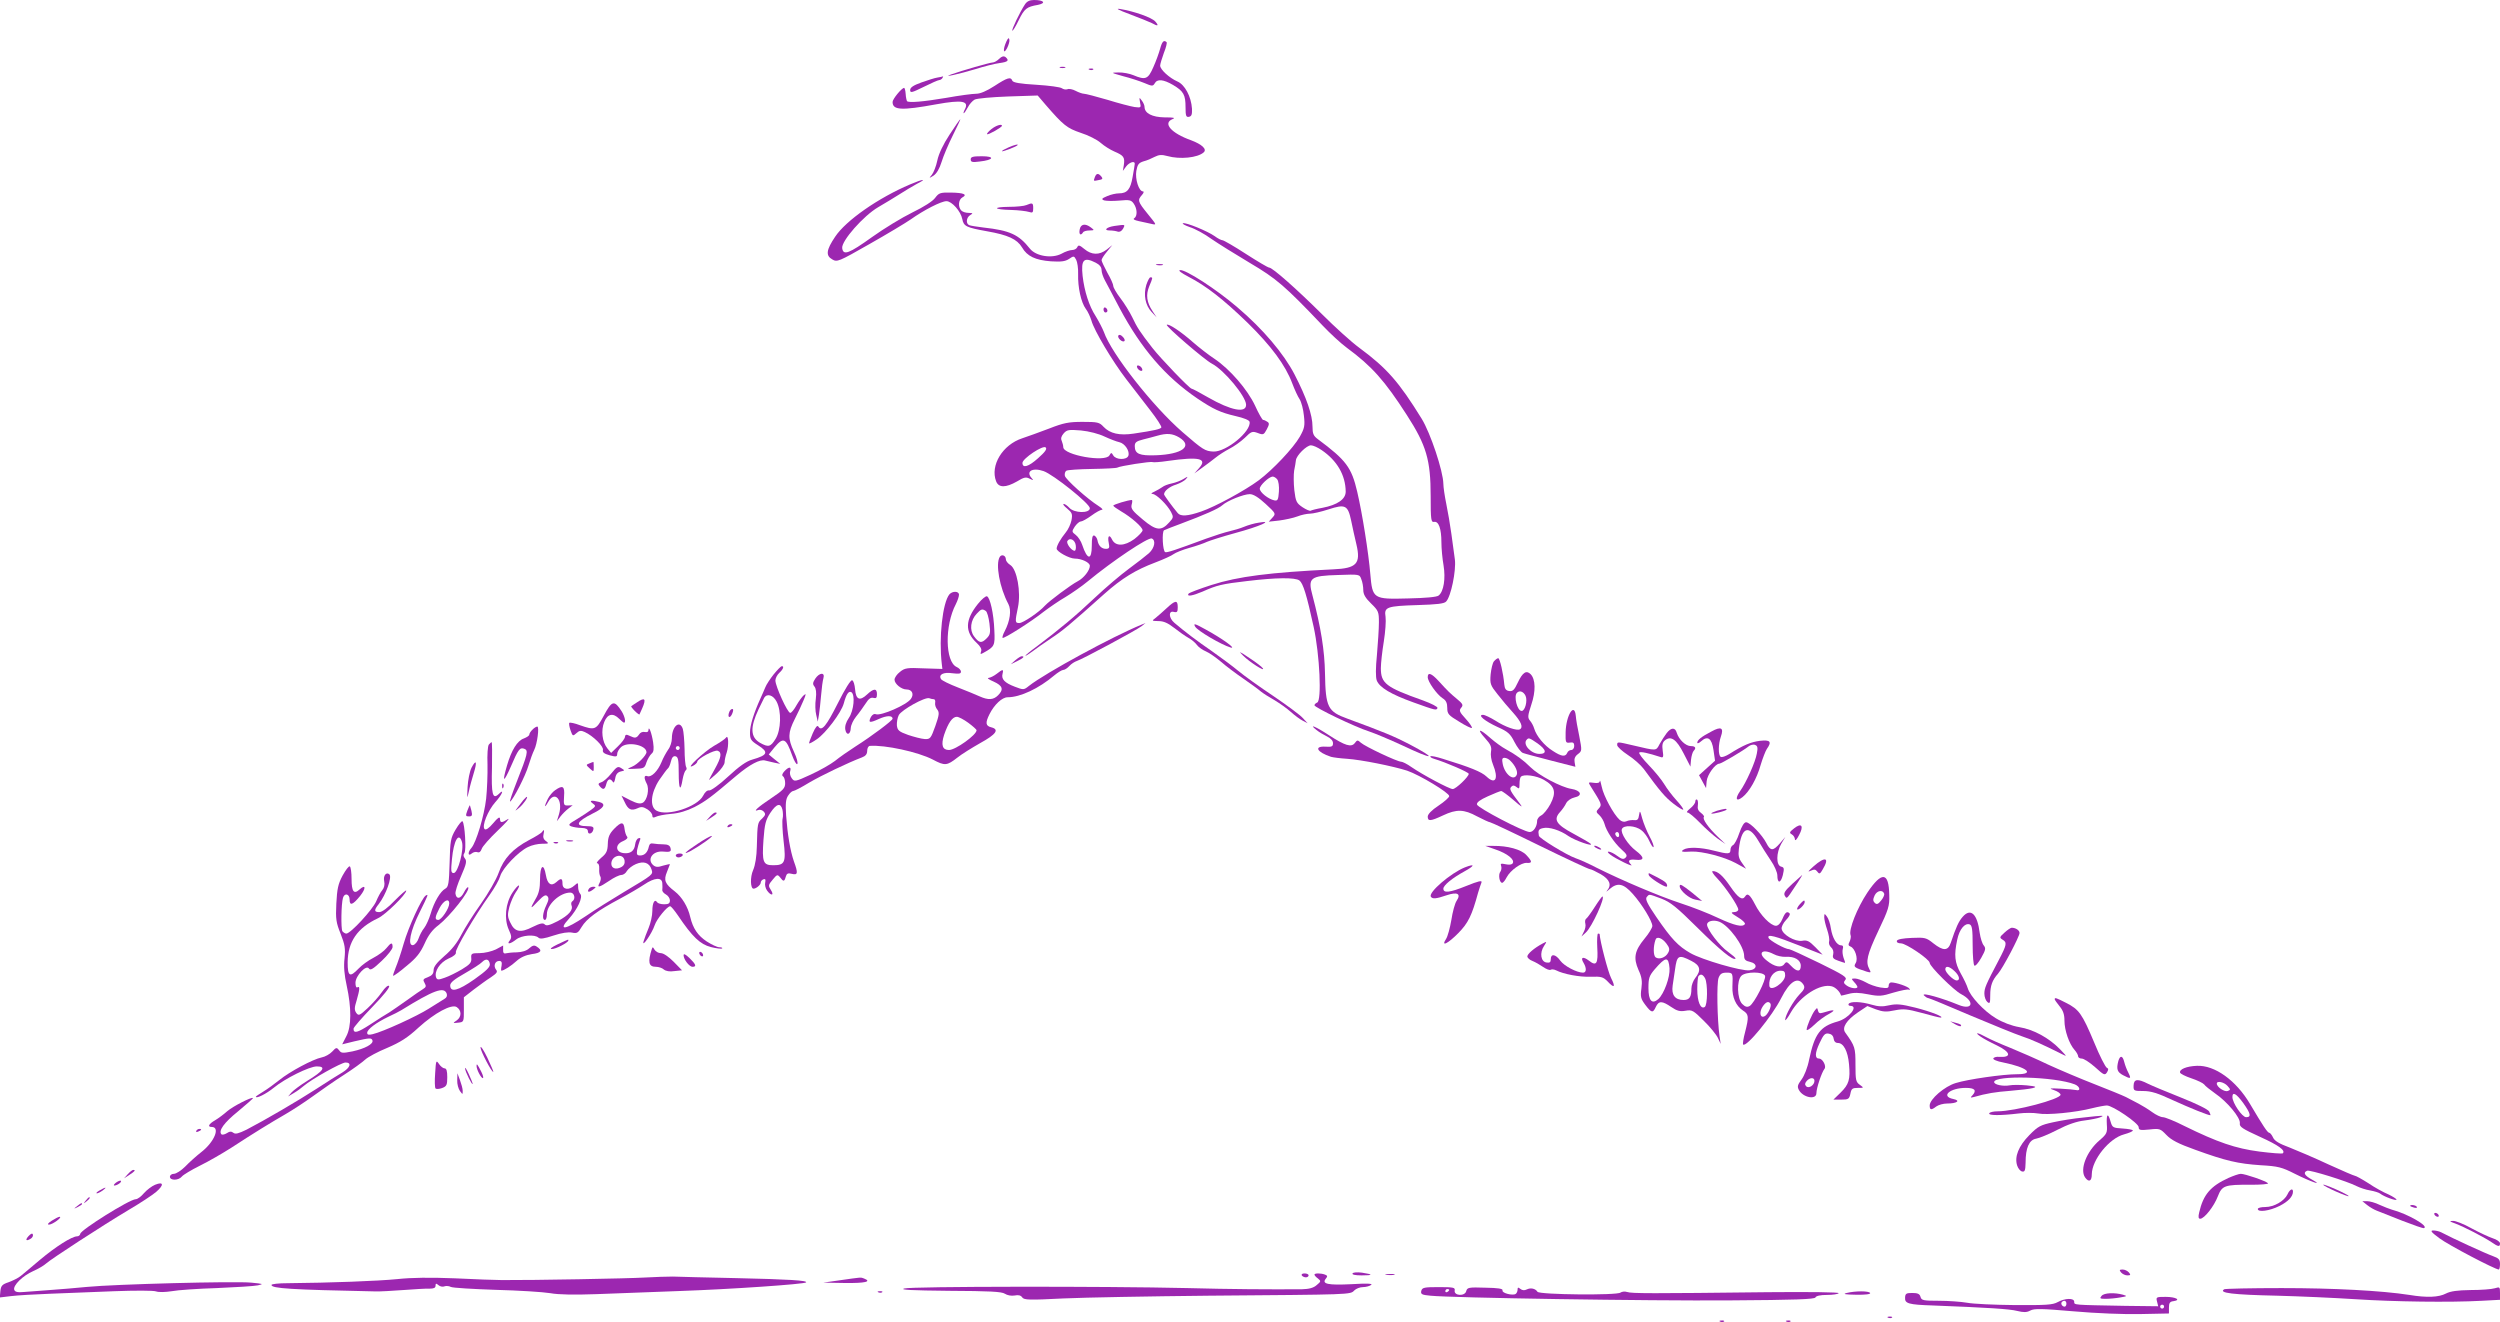 <?xml version="1.0" standalone="no"?>
<!DOCTYPE svg PUBLIC "-//W3C//DTD SVG 20010904//EN"
 "http://www.w3.org/TR/2001/REC-SVG-20010904/DTD/svg10.dtd">
<svg version="1.0" xmlns="http://www.w3.org/2000/svg"
 width="1280pt" height="677pt" viewBox="0 0 1280 677"
 preserveAspectRatio="xMidYMid meet">
<g transform="translate(0,677) scale(0.1,-0.1)"
fill="#9c27b0" stroke="none">
<path d="M5248 6748 c-27 -41 -69 -130 -65 -135 3 -2 17 21 32 52 30 61 41 70
99 80 44 9 31 25 -20 25 -22 0 -36 -7 -46 -22z"/>
<path d="M5785 6697 c50 -19 100 -39 112 -45 32 -18 38 -15 18 8 -19 21 -108
52 -180 64 -26 4 -9 -5 50 -27z"/>
<path d="M5152 6556 c-18 -40 -15 -68 4 -33 8 16 14 36 12 44 -2 12 -7 9 -16
-11z"/>
<path d="M5940 6521 c-6 -22 -21 -64 -35 -95 -27 -62 -40 -67 -102 -41 -19 8
-54 15 -77 14 -40 -1 -39 -1 24 -19 36 -9 85 -25 109 -35 40 -17 44 -17 53 -2
13 24 44 21 94 -8 54 -32 64 -50 64 -115 0 -44 3 -51 18 -48 13 3 16 12 15 41
-4 63 -37 124 -75 140 -41 18 -88 61 -88 81 0 8 9 37 19 65 11 27 17 52 14 55
-14 13 -23 4 -33 -33z"/>
<path d="M5116 6469 c-11 -11 -26 -19 -34 -19 -13 0 -156 -41 -212 -61 -53
-19 45 3 124 27 44 14 99 28 123 31 44 6 52 13 31 31 -9 6 -19 4 -32 -9z"/>
<path d="M5428 6423 c6 -2 18 -2 25 0 6 3 1 5 -13 5 -14 0 -19 -2 -12 -5z"/>
<path d="M5578 6413 c7 -3 16 -2 19 1 4 3 -2 6 -13 5 -11 0 -14 -3 -6 -6z"/>
<path d="M4800 6373 c-14 -2 -51 -14 -82 -25 -42 -15 -58 -26 -58 -39 0 -16 8
-14 69 16 38 19 74 35 80 35 5 0 13 5 16 10 3 6 5 9 3 9 -2 -1 -14 -4 -28 -6z"/>
<path d="M5092 6330 c-40 -26 -73 -40 -94 -40 -18 0 -87 -9 -153 -21 -119 -20
-191 -26 -201 -17 -2 3 -6 19 -7 37 -1 17 -5 31 -8 31 -12 0 -59 -57 -59 -72
0 -42 44 -45 224 -12 133 24 169 17 146 -26 -6 -11 -8 -20 -6 -20 3 0 12 13
21 30 8 16 24 34 35 40 11 6 88 13 171 16 l152 5 41 -48 c91 -105 109 -119
179 -143 38 -12 84 -35 102 -51 18 -16 50 -36 71 -45 47 -20 54 -29 48 -69
l-5 -30 17 23 c16 21 44 30 44 14 0 -5 -5 -35 -11 -68 -11 -64 -28 -84 -70
-84 -15 0 -42 -6 -60 -14 -29 -12 -31 -16 -16 -22 10 -3 45 -4 78 -1 52 5 61
3 74 -16 18 -26 19 -63 3 -74 -9 -5 -1 -10 22 -15 19 -4 48 -10 64 -14 30 -7
29 -7 -17 50 -52 64 -54 71 -30 98 9 10 11 18 5 18 -21 0 -41 63 -34 105 6 33
12 41 37 49 17 4 42 15 57 23 22 11 36 12 65 4 64 -18 155 -9 186 19 18 16 -9
41 -65 62 -101 36 -146 87 -95 108 17 7 7 9 -40 9 -64 1 -103 21 -103 54 0 7
-6 22 -14 32 -13 18 -14 18 -9 -9 6 -28 5 -28 -28 -24 -19 3 -81 19 -139 37
-58 17 -112 31 -120 31 -8 0 -28 7 -43 15 -15 8 -34 12 -42 8 -9 -3 -21 0 -28
5 -7 6 -66 14 -131 18 -84 5 -119 11 -123 21 -8 21 -25 16 -91 -27z"/>
<path d="M4862 6081 c-33 -50 -56 -99 -63 -133 -6 -29 -19 -62 -28 -73 -16
-19 -15 -19 9 -4 16 11 30 35 41 70 9 30 35 91 58 137 22 45 40 82 38 82 -2 0
-27 -36 -55 -79z"/>
<path d="M5076 6109 c-15 -12 -25 -24 -22 -26 5 -5 76 35 76 43 0 11 -30 2
-54 -17z"/>
<path d="M5163 6015 c-18 -8 -33 -16 -33 -19 0 -5 71 22 79 30 9 8 -15 3 -46
-11z"/>
<path d="M4970 5954 c0 -14 8 -16 46 -11 72 8 80 27 11 27 -46 0 -57 -3 -57
-16z"/>
<path d="M5606 5864 c-8 -22 -9 -22 19 -16 20 3 23 7 14 18 -15 18 -25 18 -33
-2z"/>
<path d="M4660 5826 c-163 -69 -329 -185 -384 -268 -46 -68 -49 -97 -15 -116
25 -15 32 -12 190 78 90 51 185 108 211 126 69 49 157 94 184 94 27 0 73 -51
81 -92 7 -37 21 -43 126 -62 108 -19 154 -40 180 -83 26 -45 68 -65 148 -71
51 -3 72 -1 92 12 25 17 26 16 37 -4 6 -11 11 -44 10 -73 -2 -68 15 -145 39
-178 11 -14 23 -41 29 -60 13 -50 110 -212 178 -300 32 -42 87 -113 122 -158
35 -45 61 -85 58 -90 -6 -8 -33 -15 -141 -31 -73 -11 -122 0 -155 35 -21 23
-31 25 -107 25 -71 0 -97 -5 -171 -34 -48 -18 -110 -41 -138 -50 -101 -33
-165 -139 -134 -220 13 -34 49 -34 107 -1 36 22 46 24 65 14 19 -9 21 -9 11 2
-33 35 2 57 60 37 51 -18 237 -167 237 -190 0 -27 -80 -26 -105 2 -10 11 -23
20 -29 20 -6 -1 2 -11 18 -24 25 -21 28 -28 22 -60 -4 -19 -17 -48 -30 -63
-26 -32 -46 -67 -46 -82 0 -15 65 -51 93 -51 35 0 77 -20 77 -37 0 -23 -31
-63 -62 -79 -35 -18 -146 -101 -168 -125 -29 -33 -112 -89 -131 -89 -22 0 -23
5 -7 81 16 78 -5 194 -39 216 -13 8 -23 21 -23 29 0 20 -21 28 -31 13 -23 -36
-1 -158 44 -242 16 -31 9 -85 -19 -139 -9 -16 -13 -32 -11 -34 6 -6 147 83
212 135 28 21 77 55 110 74 33 20 85 56 115 81 126 104 308 226 327 219 22 -9
15 -48 -14 -75 -16 -14 -62 -50 -103 -80 -41 -30 -120 -97 -175 -149 -98 -93
-183 -163 -297 -249 -32 -23 -58 -45 -58 -47 0 -3 16 7 35 21 19 15 63 45 97
68 59 39 92 66 273 228 89 79 159 122 260 160 42 16 84 35 94 43 9 7 45 22 81
32 36 10 76 24 90 31 14 6 79 27 145 45 125 34 200 67 120 53 -22 -3 -56 -13
-75 -21 -19 -8 -53 -18 -75 -23 -22 -5 -76 -22 -120 -38 -162 -60 -199 -72
-209 -69 -13 4 -18 105 -6 112 5 3 44 18 87 34 120 45 191 76 211 94 25 23
109 57 141 57 18 0 44 -16 81 -50 53 -49 53 -50 35 -70 l-19 -21 54 6 c30 4
72 13 93 21 20 8 49 14 64 14 15 0 58 10 95 22 86 28 99 22 116 -58 6 -32 19
-87 27 -122 23 -98 1 -122 -119 -127 -326 -16 -485 -36 -623 -80 -62 -20 -115
-40 -118 -45 -10 -16 20 -11 72 11 74 33 99 39 228 54 149 18 246 19 268 3 19
-15 37 -73 73 -238 31 -143 42 -378 18 -387 -7 -3 -14 -9 -14 -14 0 -11 207
-111 280 -134 30 -10 106 -42 169 -71 162 -77 186 -73 36 6 -75 39 -135 64
-315 130 -102 37 -113 58 -116 231 -2 119 -21 237 -64 400 -25 91 -12 101 131
105 110 4 110 4 119 -22 6 -14 10 -39 10 -55 0 -22 11 -41 40 -69 38 -37 40
-43 40 -97 0 -32 -5 -106 -10 -165 -7 -69 -7 -115 -1 -132 14 -36 73 -71 187
-112 117 -42 118 -42 124 -29 2 6 -31 23 -75 39 -189 67 -215 87 -215 165 0
25 7 87 15 136 8 50 12 106 9 127 -8 50 5 55 164 60 99 3 136 7 146 18 25 25
52 159 45 215 -4 28 -12 87 -18 132 -6 45 -18 114 -26 153 -8 39 -15 86 -15
103 -1 65 -66 260 -111 333 -116 188 -178 259 -319 363 -41 30 -127 108 -191
172 -131 130 -254 239 -271 239 -6 0 -60 32 -119 70 -60 39 -114 70 -120 70
-6 0 -24 9 -40 21 -37 26 -147 71 -162 66 -7 -2 10 -11 35 -20 26 -8 76 -35
110 -60 35 -24 123 -79 197 -123 137 -81 178 -116 374 -322 37 -39 92 -90 122
-112 129 -95 194 -168 308 -345 100 -155 122 -230 122 -415 0 -123 2 -135 18
-132 23 4 37 -35 37 -105 0 -31 5 -84 11 -118 11 -67 1 -133 -25 -154 -9 -8
-67 -13 -157 -15 -179 -5 -182 -2 -193 125 -9 108 -41 310 -67 421 -29 125
-57 162 -201 269 -23 17 -28 28 -28 65 0 59 -30 147 -92 267 -55 106 -161 232
-293 344 -107 92 -268 196 -294 190 -10 -2 8 -15 44 -34 91 -47 178 -115 304
-237 120 -118 192 -215 227 -308 12 -32 29 -69 38 -82 9 -14 19 -52 22 -84 6
-52 3 -65 -21 -108 -33 -58 -139 -170 -210 -223 -70 -52 -224 -136 -295 -160
-69 -24 -105 -26 -120 -8 -30 36 -70 91 -70 96 0 17 28 40 62 50 20 7 42 19
50 28 12 15 11 15 -12 1 -14 -9 -41 -19 -60 -23 -19 -4 -41 -12 -49 -19 -8 -6
-26 -16 -40 -23 -16 -7 -20 -12 -10 -12 20 -1 75 -55 95 -93 13 -25 12 -29 -9
-52 -41 -46 -67 -44 -136 14 -53 44 -62 56 -57 76 4 13 4 24 1 24 -18 0 -95
-23 -95 -29 0 -3 18 -16 40 -29 52 -30 110 -81 110 -97 0 -7 -19 -27 -42 -45
-51 -37 -96 -38 -114 -3 -14 30 -25 19 -17 -18 5 -24 2 -29 -15 -29 -22 0 -38
16 -43 44 -2 11 -10 21 -16 24 -10 3 -13 -12 -13 -52 0 -76 -23 -74 -49 4 -6
19 -21 42 -33 51 -21 16 -21 18 -5 43 10 14 23 26 31 26 7 0 32 14 54 30 23
17 47 30 54 30 7 0 0 8 -17 19 -56 35 -170 137 -173 155 -2 10 1 22 8 26 6 4
66 8 133 9 66 1 124 4 128 7 13 8 172 33 180 28 4 -2 39 0 78 6 161 23 205 13
160 -37 l-24 -27 40 29 c22 16 53 39 69 52 16 13 47 33 70 45 22 11 58 36 79
56 34 34 39 35 67 25 28 -11 31 -9 46 19 13 25 14 32 2 39 -7 5 -16 9 -21 9
-4 0 -23 33 -41 73 -39 83 -129 187 -208 240 -29 19 -78 57 -109 84 -62 55
-127 98 -135 90 -7 -7 194 -180 231 -199 62 -32 174 -167 175 -210 1 -45 -77
-30 -194 37 -43 25 -81 45 -85 45 -10 0 -159 155 -201 209 -64 82 -79 106
-103 157 -13 27 -41 72 -61 98 -20 26 -36 54 -36 62 0 8 -13 38 -30 67 -16 30
-30 59 -30 65 0 6 12 25 28 44 l27 33 -29 -23 c-38 -29 -77 -28 -114 3 -24 20
-31 22 -36 10 -3 -8 -15 -15 -26 -15 -11 0 -36 -8 -55 -19 -49 -26 -131 -13
-162 26 -57 72 -102 93 -237 108 -33 4 -65 9 -73 12 -19 7 -16 40 5 52 15 9
14 10 -8 11 -15 0 -31 5 -38 12 -18 18 -15 56 5 67 28 15 8 24 -58 25 -56 1
-62 -2 -81 -27 -12 -17 -59 -47 -117 -75 -53 -26 -145 -82 -205 -125 -120 -86
-149 -97 -154 -57 -4 37 109 165 184 209 33 19 82 49 109 66 28 18 68 42 90
54 54 27 33 26 -35 -3z m950 -401 c20 -10 30 -23 30 -38 0 -12 8 -36 18 -54 9
-17 43 -80 74 -140 111 -208 234 -351 398 -463 82 -55 118 -72 195 -90 44 -10
71 -21 73 -30 8 -49 -119 -154 -185 -152 -43 2 -54 9 -159 100 -152 132 -364
402 -402 512 -7 18 -26 55 -42 81 -34 52 -58 128 -67 206 -9 84 6 99 67 68z
m45 -890 c28 -13 62 -26 76 -29 28 -6 55 -46 46 -70 -9 -22 -63 -21 -77 2 -9
16 -11 16 -20 0 -22 -36 -234 2 -236 42 0 8 -4 23 -8 33 -6 12 -2 24 10 38 17
19 26 20 89 15 41 -4 91 -17 120 -31z m383 -5 c71 -44 16 -86 -120 -91 -84 -3
-108 7 -108 47 0 19 8 25 43 34 23 6 56 14 72 19 49 14 78 12 113 -9z m-723
-106 c-49 -44 -80 -53 -80 -24 0 22 106 93 119 79 8 -8 -3 -23 -39 -55z m1451
42 c80 -54 123 -129 124 -213 0 -39 -42 -68 -119 -83 -29 -5 -56 -12 -61 -15
-4 -2 -23 6 -41 18 -31 21 -35 29 -42 87 -4 36 -4 81 -1 100 4 19 8 43 9 53 2
25 55 77 77 77 11 0 35 -11 54 -24z m-227 -150 c7 -8 11 -36 9 -63 -3 -42 -6
-48 -23 -45 -30 6 -75 41 -75 60 0 17 47 61 66 62 6 0 17 -6 23 -14z m-1031
-339 c2 -15 -1 -27 -6 -27 -16 0 -44 38 -37 50 12 20 40 6 43 -23z"/>
<path d="M5650 5186 c0 -9 5 -16 10 -16 6 0 10 4 10 9 0 6 -4 13 -10 16 -5 3
-10 -1 -10 -9z"/>
<path d="M5726 5052 c-7 -12 22 -38 31 -28 4 3 0 14 -9 22 -9 10 -18 12 -22 6z"/>
<path d="M5822 4889 c2 -7 10 -15 17 -17 8 -3 12 1 9 9 -2 7 -10 15 -17 17 -8
3 -12 -1 -9 -9z"/>
<path d="M5255 5720 c-11 -5 -51 -9 -89 -9 -88 -1 -79 -14 12 -16 37 -1 77 -6
90 -10 19 -6 22 -4 22 19 0 28 -4 29 -35 16z"/>
<path d="M5528 5595 c-5 -25 5 -34 17 -15 3 6 18 10 33 10 26 1 26 1 8 15 -30
23 -53 18 -58 -10z"/>
<path d="M5705 5613 c-40 -6 -57 -23 -23 -23 15 0 33 -3 41 -6 10 -3 20 3 27
15 12 23 13 22 -45 14z"/>
<path d="M5923 5413 c9 -2 23 -2 30 0 6 3 -1 5 -18 5 -16 0 -22 -2 -12 -5z"/>
<path d="M5869 5311 c-15 -51 -5 -104 27 -138 l26 -28 -21 32 c-30 45 -35 83
-17 127 19 45 19 46 6 46 -5 0 -14 -18 -21 -39z"/>
<path d="M4861 3727 c-35 -43 -55 -222 -39 -357 l3 -25 -95 3 c-85 4 -98 2
-122 -18 -16 -12 -28 -30 -28 -40 0 -21 35 -50 61 -50 29 0 40 -24 23 -48 -21
-31 -153 -88 -179 -79 -9 4 -19 -2 -26 -14 -15 -30 -7 -32 41 -10 40 18 70 19
70 1 0 -9 -105 -88 -190 -142 -36 -23 -83 -56 -105 -74 -22 -17 -78 -49 -124
-70 -80 -37 -84 -37 -97 -19 -8 10 -12 27 -8 37 7 24 -8 23 -30 -1 -11 -12
-14 -21 -7 -26 6 -3 11 -19 11 -35 0 -25 -10 -36 -70 -76 -68 -45 -100 -74
-67 -61 8 3 21 -1 28 -9 10 -12 8 -18 -9 -35 -23 -21 -24 -22 -27 -144 -1 -49
-8 -95 -19 -120 -16 -36 -14 -95 2 -95 14 0 37 20 37 31 0 7 6 14 14 17 10 3
12 -1 9 -16 -3 -11 1 -30 9 -41 20 -29 39 -27 20 2 -14 22 -14 26 9 53 22 27
25 28 38 12 17 -23 22 -23 29 3 5 17 11 20 31 15 31 -8 33 3 11 63 -19 55 -33
139 -40 235 -4 61 -2 84 10 102 8 13 20 24 26 24 6 0 43 19 82 43 65 38 199
102 270 129 19 7 27 17 27 34 0 13 6 24 13 25 78 6 248 -31 323 -70 62 -33 72
-32 127 11 21 17 73 49 115 73 82 45 100 70 58 81 -30 7 -32 23 -10 67 25 50
65 87 93 87 65 0 160 45 239 112 18 15 39 28 46 28 7 0 21 9 31 20 10 11 27
22 39 26 26 8 304 157 331 178 l20 16 -20 -8 c-147 -60 -492 -247 -577 -314
-26 -21 -28 -21 -72 -4 -53 20 -70 39 -63 66 6 25 2 25 -30 0 -14 -11 -33 -20
-42 -21 -9 0 3 -9 27 -19 46 -21 52 -40 22 -70 -24 -24 -50 -25 -93 -6 -18 8
-68 29 -112 46 -44 17 -83 36 -87 43 -14 23 12 37 58 30 34 -4 44 -3 44 8 0 8
-10 19 -22 24 -59 27 -62 212 -4 322 9 18 16 39 16 48 0 19 -33 20 -49 2z
m-80 -537 c6 0 9 -8 7 -18 -2 -11 3 -26 11 -35 11 -15 10 -27 -10 -84 -23 -64
-26 -68 -54 -67 -17 1 -55 11 -85 21 -48 17 -55 24 -58 49 -1 16 3 40 10 53
15 27 135 94 156 86 7 -3 18 -5 23 -5z m177 -121 c23 -17 42 -34 42 -38 0 -24
-108 -101 -141 -101 -34 0 -42 25 -25 78 21 61 42 92 65 92 9 0 36 -14 59 -31z
m-952 -444 c3 -14 4 -35 1 -46 -3 -11 -1 -63 5 -115 13 -110 7 -124 -53 -124
-52 0 -58 15 -50 130 6 81 11 101 35 138 32 48 53 53 62 17z"/>
<path d="M5007 3678 c-66 -82 -68 -143 -6 -200 19 -18 27 -32 22 -44 -5 -14
-3 -15 13 -6 56 31 59 36 55 115 -3 85 -22 169 -38 174 -6 2 -27 -15 -46 -39z
m40 -36 c7 -4 15 -33 19 -64 6 -49 4 -58 -15 -77 -26 -26 -38 -24 -64 11 -24
32 -18 83 14 116 22 24 28 26 46 14z"/>
<path d="M5972 3655 c-20 -19 -46 -41 -57 -50 -19 -14 -18 -14 17 -15 26 0 48
-10 80 -35 24 -19 57 -42 73 -51 17 -9 36 -26 44 -37 7 -10 28 -25 45 -32 17
-7 51 -31 76 -52 25 -22 77 -61 115 -87 39 -27 79 -56 90 -66 11 -9 42 -29 69
-44 27 -16 65 -43 85 -61 20 -18 47 -38 61 -45 l25 -13 -25 27 c-13 15 -81 65
-150 112 -69 46 -150 104 -180 129 -30 25 -91 70 -135 101 -76 52 -143 103
-192 145 -30 25 -31 64 -3 56 17 -4 20 0 20 24 0 38 -12 37 -58 -6z"/>
<path d="M6119 3562 c11 -21 134 -93 181 -107 35 -10 -41 45 -127 92 -56 31
-64 33 -54 15z"/>
<path d="M6365 3413 c33 -33 113 -84 101 -65 -4 7 -35 31 -69 53 -53 36 -58
37 -32 12z"/>
<path d="M5199 3390 l-24 -21 33 16 c31 15 41 25 23 25 -5 0 -19 -9 -32 -20z"/>
<path d="M7649 3384 c-7 -8 -14 -39 -17 -67 -4 -48 -1 -56 35 -101 21 -27 57
-70 81 -96 40 -45 52 -73 34 -84 -15 -9 -76 12 -125 44 -26 16 -55 30 -64 30
-30 0 9 -32 74 -62 54 -24 66 -35 87 -77 14 -27 33 -52 43 -56 10 -4 75 -21
144 -39 l125 -32 -4 24 c-3 17 2 30 17 41 21 16 21 18 7 91 -9 41 -17 89 -18
105 -7 72 -50 2 -52 -84 -1 -53 0 -56 22 -53 17 3 22 -2 22 -17 0 -12 -7 -21
-15 -21 -9 0 -18 -7 -21 -15 -9 -21 -29 -19 -73 10 -44 27 -85 77 -96 115 -4
14 -14 32 -22 41 -12 15 -11 25 7 80 24 70 22 131 -3 157 -22 22 -41 10 -66
-43 -17 -37 -26 -46 -44 -43 -16 2 -23 11 -25 33 -5 58 -23 135 -31 135 -5 0
-14 -7 -22 -16z m162 -177 c11 -25 -3 -77 -20 -77 -23 0 -42 76 -24 93 13 14
34 6 44 -16z m61 -243 c45 -32 50 -54 10 -54 -44 0 -88 50 -65 73 10 11 14 9
55 -19z"/>
<path d="M3961 3317 c-18 -23 -38 -53 -43 -67 -6 -14 -16 -38 -24 -55 -35 -77
-54 -139 -54 -175 0 -35 4 -42 40 -65 57 -36 52 -51 -28 -74 -30 -8 -68 -35
-124 -87 -45 -42 -89 -73 -97 -71 -10 2 -22 -9 -31 -27 -29 -57 -183 -107
-238 -77 -37 20 -30 91 13 157 20 29 40 56 44 59 5 3 12 19 16 36 5 21 12 29
23 27 14 -3 17 -17 17 -85 0 -85 9 -100 20 -33 4 22 11 42 16 46 5 3 6 11 2
17 -4 7 -8 48 -8 92 -1 44 -5 90 -9 103 -16 48 -56 13 -56 -48 0 -18 -8 -44
-19 -58 -10 -15 -26 -43 -34 -64 -19 -46 -52 -79 -72 -72 -18 7 -19 -9 -4 -38
15 -27 3 -85 -20 -98 -14 -7 -30 -4 -64 13 l-45 23 16 -32 c18 -40 34 -47 67
-32 19 9 29 7 50 -6 14 -9 25 -23 25 -32 0 -11 5 -12 18 -6 9 5 44 12 78 15
40 3 80 15 120 35 57 30 82 48 215 161 68 57 120 85 147 77 9 -2 31 -7 47 -11
l30 -6 -30 24 -29 24 29 36 c46 55 59 49 91 -41 10 -28 22 -48 26 -44 5 5 -3
33 -17 63 -32 69 -31 97 4 167 16 31 36 74 45 96 14 33 14 37 1 26 -8 -7 -25
-30 -37 -51 -12 -22 -26 -39 -32 -39 -14 0 -76 137 -76 166 0 11 9 29 20 39
20 18 26 35 13 34 -5 0 -23 -19 -42 -42z m15 -139 c26 -49 23 -146 -5 -191
-26 -42 -37 -44 -80 -20 -49 29 -51 78 -7 172 12 25 25 52 29 59 15 23 46 13
63 -20z m-496 -238 c0 -5 -4 -10 -10 -10 -5 0 -10 5 -10 10 0 6 5 10 10 10 6
0 10 -4 10 -10z"/>
<path d="M4174 3295 c-13 -20 -14 -28 -4 -40 8 -10 11 -31 7 -63 -4 -26 -3
-63 2 -82 l8 -35 6 35 c3 19 8 64 11 100 3 36 8 75 12 88 9 31 -21 29 -42 -3z"/>
<path d="M7310 3303 c0 -23 46 -88 76 -108 18 -11 24 -25 24 -50 0 -30 6 -37
61 -70 33 -21 63 -35 65 -32 3 3 -11 24 -31 46 -32 35 -36 43 -24 57 12 14 9
20 -21 45 -37 31 -44 37 -95 93 -36 39 -55 46 -55 19z"/>
<path d="M4290 3170 c-59 -117 -83 -147 -100 -120 -5 9 -15 -3 -29 -35 -12
-27 -20 -50 -18 -51 2 -2 19 7 39 21 46 31 125 136 138 183 13 48 25 66 39 58
20 -13 13 -94 -13 -132 -15 -22 -21 -43 -18 -60 6 -32 27 -26 28 9 1 15 13 41
28 59 15 18 36 48 48 66 15 24 26 32 39 29 15 -4 19 0 19 19 0 31 -17 30 -51
-2 -37 -35 -57 -26 -61 27 -2 23 -8 44 -15 46 -7 3 -37 -45 -73 -117z"/>
<path d="M3260 3173 c-14 -9 -26 -17 -28 -19 -2 -1 6 -12 18 -24 12 -12 23
-20 24 -18 1 2 7 16 14 31 22 50 14 59 -28 30z"/>
<path d="M3091 3105 c-39 -73 -45 -75 -122 -48 -26 10 -50 15 -54 12 -3 -3 0
-20 6 -38 11 -31 12 -31 30 -15 15 14 24 15 43 6 42 -19 98 -74 93 -92 -3 -12
6 -19 34 -27 34 -9 39 -8 39 7 0 9 9 25 20 35 33 30 129 11 130 -26 0 -16 -46
-63 -73 -74 -30 -13 -30 -13 16 -11 43 1 48 3 57 33 6 17 18 37 26 44 11 9 13
23 8 58 -7 47 -23 90 -24 62 0 -8 -7 -11 -18 -9 -12 3 -24 -2 -31 -14 -8 -13
-18 -17 -29 -13 -9 4 -23 9 -29 12 -7 3 -13 -1 -13 -9 0 -8 -16 -30 -36 -49
l-35 -34 -19 23 c-27 33 -34 93 -16 136 17 42 45 47 76 16 11 -11 22 -20 25
-20 11 0 4 32 -12 58 -38 59 -50 56 -92 -23z"/>
<path d="M3734 3125 c-11 -27 2 -37 14 -11 7 16 8 26 1 26 -5 0 -12 -7 -15
-15z"/>
<path d="M2726 3034 c-9 -8 -16 -20 -16 -25 0 -6 -13 -14 -28 -20 -33 -11 -63
-59 -86 -138 -26 -89 -18 -91 19 -7 39 91 47 101 70 92 21 -8 17 -26 -39 -168
-23 -59 -39 -105 -34 -102 16 10 79 133 94 185 9 30 22 65 29 79 16 32 27 120
16 120 -5 0 -17 -7 -25 -16z"/>
<path d="M6741 3032 c13 -11 38 -25 54 -33 19 -9 30 -22 30 -34 0 -17 -6 -20
-37 -18 -63 4 -46 -28 27 -52 11 -3 48 -8 82 -10 73 -5 237 -38 308 -61 64
-22 215 -113 215 -130 0 -7 -25 -29 -55 -49 -35 -23 -55 -44 -55 -56 0 -25 14
-24 78 6 70 33 107 32 175 -5 31 -16 61 -30 66 -30 5 0 120 -54 254 -120 135
-66 251 -120 257 -120 6 0 31 -12 56 -26 46 -27 57 -55 32 -84 -7 -8 -1 -5 13
8 41 35 71 29 119 -25 48 -54 100 -140 100 -164 0 -9 -18 -39 -40 -65 -51 -62
-58 -98 -31 -160 17 -36 20 -58 15 -95 -6 -43 -3 -53 20 -84 32 -42 39 -43 54
-10 15 32 32 31 79 -1 29 -20 45 -24 73 -19 33 6 40 2 94 -52 32 -31 64 -71
72 -88 l14 -30 -6 40 c-12 86 -15 271 -5 298 8 21 17 27 41 27 32 0 33 -1 30
-72 -2 -54 18 -98 54 -122 30 -19 31 -31 11 -110 -9 -33 -13 -61 -10 -64 16
-16 149 146 195 238 44 87 86 112 114 68 8 -14 5 -24 -21 -50 -32 -34 -73
-107 -73 -130 0 -7 14 11 30 40 48 83 150 148 209 132 19 -5 42 -28 47 -47 0
-1 17 2 38 8 28 8 55 7 101 -2 56 -11 69 -10 130 9 38 11 73 18 78 15 6 -3 7
-1 3 5 -6 11 -68 32 -93 32 -7 0 -13 -7 -13 -16 0 -14 -7 -15 -42 -10 -24 4
-58 16 -76 27 -18 10 -43 19 -54 19 -20 0 -20 -1 -5 -18 10 -10 17 -22 17 -25
0 -12 -36 -7 -55 7 -16 11 -17 17 -7 29 11 13 -8 25 -132 86 -80 39 -150 71
-155 71 -21 0 -100 44 -106 58 -8 21 31 11 165 -42 l112 -44 -37 38 c-32 32
-42 38 -69 33 -36 -5 -99 31 -104 61 -2 10 8 30 22 45 15 15 23 30 19 34 -13
14 -23 6 -37 -28 -9 -22 -22 -35 -33 -35 -27 0 -80 54 -108 111 -25 48 -38 59
-50 39 -14 -22 -36 -7 -75 50 -39 57 -65 80 -91 80 -7 0 3 -17 23 -37 42 -44
108 -142 108 -160 0 -7 -10 -13 -22 -13 -19 -1 -15 -5 19 -26 24 -14 40 -30
37 -35 -11 -18 -53 -8 -137 31 -48 23 -135 57 -194 76 -109 36 -300 117 -428
181 -38 20 -87 42 -108 49 -46 16 -186 102 -188 115 -5 27 -2 34 21 39 30 8
89 -11 131 -41 32 -22 131 -57 113 -39 -5 5 -46 29 -89 52 -88 47 -103 72 -67
111 11 12 25 32 31 45 7 13 25 25 42 29 44 9 34 36 -16 44 -51 8 -167 69 -209
111 -36 36 -73 63 -126 92 -19 10 -55 36 -79 57 -57 51 -73 50 -27 -1 29 -32
34 -45 30 -68 -3 -16 1 -45 10 -66 30 -73 13 -106 -33 -62 -25 24 -84 48 -224
91 -31 10 -60 16 -63 13 -3 -4 5 -9 18 -13 63 -19 178 -69 178 -77 0 -15 -66
-78 -82 -78 -17 0 -154 73 -212 113 -21 15 -45 27 -52 27 -20 0 -185 78 -206
97 -17 15 -19 15 -31 -1 -18 -24 -50 -14 -133 40 -67 44 -108 61 -63 26z m993
-158 c24 -24 38 -54 32 -70 -14 -36 -61 0 -72 54 -5 25 -3 32 9 32 9 0 23 -7
31 -16z m171 -97 c56 -32 65 -63 33 -124 -14 -26 -35 -52 -47 -58 -11 -5 -21
-18 -21 -28 0 -29 -19 -57 -38 -57 -30 0 -267 124 -270 141 -2 11 16 24 56 42
33 15 64 27 68 27 5 0 34 -21 64 -47 41 -36 49 -40 32 -18 -52 68 -55 76 -44
87 8 8 15 8 27 -2 13 -11 15 -8 15 17 0 16 3 33 7 36 14 15 80 6 118 -16z
m601 -608 c47 -18 77 -42 186 -150 116 -115 182 -169 194 -157 2 3 -16 18 -39
35 -42 29 -107 114 -107 139 0 18 33 26 62 15 50 -19 128 -125 128 -175 0 -19
7 -26 31 -31 39 -9 36 -39 -4 -43 -40 -5 -243 54 -302 88 -63 36 -97 72 -174
184 -47 69 -58 92 -50 103 14 16 8 17 75 -8z m26 -230 c16 -21 18 -31 9 -47
-13 -25 -47 -37 -65 -23 -11 10 -12 54 0 89 6 20 34 10 56 -19z m549 -54 c16
-9 44 -15 62 -14 45 3 77 -16 77 -46 0 -32 -20 -32 -50 0 -21 22 -24 23 -35 8
-15 -20 -50 -13 -88 18 -51 39 -26 65 34 34z m-421 -35 c46 -23 51 -48 20 -87
-11 -14 -20 -38 -20 -54 0 -44 -10 -59 -40 -59 -44 0 -63 26 -56 74 3 23 9 59
12 81 10 75 18 79 84 45z m-112 -38 c3 -45 -28 -130 -57 -157 -33 -29 -51 -9
-51 56 0 51 4 63 32 96 57 66 71 67 76 5z m592 -36 c0 -37 -78 -88 -81 -53 -4
42 22 77 58 77 18 0 23 -5 23 -24z m-103 -2 c7 -19 -55 -141 -79 -155 -13 -7
-23 -4 -38 11 -26 26 -29 120 -4 144 22 22 112 22 121 0z m-307 -13 c14 -27
13 -138 -2 -147 -21 -13 -38 28 -38 91 0 34 3 65 7 68 11 12 22 8 33 -12z
m335 -130 c7 -13 -15 -59 -32 -65 -21 -9 -27 21 -9 49 17 26 31 31 41 16z"/>
<path d="M8763 3025 c-52 -27 -73 -44 -73 -58 0 -5 9 -2 19 7 34 31 55 17 64
-44 l8 -55 -41 -37 -41 -37 18 -33 18 -33 3 35 c3 33 44 90 65 90 10 0 123 67
149 88 10 8 25 12 34 8 13 -5 15 -14 9 -44 -7 -43 -55 -150 -86 -193 -27 -39
-20 -56 13 -30 35 28 73 94 93 166 10 33 24 69 31 80 27 38 18 48 -35 42 -47
-6 -85 -22 -158 -68 -18 -11 -37 -18 -43 -14 -13 8 -13 64 1 104 16 45 1 53
-48 26z"/>
<path d="M8533 3016 c-10 -13 -26 -38 -36 -56 -19 -36 -13 -35 -137 -6 -81 19
-80 19 -80 1 0 -8 25 -31 54 -50 30 -19 67 -52 82 -72 84 -115 109 -144 151
-177 26 -20 48 -34 51 -31 3 2 -13 24 -34 47 -22 24 -50 61 -63 83 -13 22 -49
66 -79 97 -31 32 -53 61 -49 65 7 6 44 -2 109 -23 14 -5 16 0 11 33 -4 28 -1
42 11 52 31 26 60 5 96 -66 l35 -68 3 35 c2 19 8 39 13 45 15 15 10 25 -14 25
-26 0 -61 33 -72 68 -8 29 -29 28 -52 -2z"/>
<path d="M3717 2993 c-4 -6 -31 -25 -60 -41 -52 -30 -155 -126 -109 -103 12 6
22 16 22 21 0 15 89 63 105 56 22 -8 18 -34 -15 -93 -16 -29 -30 -54 -30 -56
0 -2 18 13 40 33 22 20 40 46 40 57 0 11 5 34 11 51 11 34 9 95 -4 75z"/>
<path d="M2503 2958 c-6 -7 -9 -53 -7 -103 1 -49 -2 -128 -7 -175 -10 -88 -51
-223 -75 -251 -20 -22 -19 -46 1 -29 8 7 21 10 29 7 10 -4 17 2 22 16 3 12 41
55 83 95 42 40 65 66 51 58 -31 -20 -40 -20 -40 2 -1 12 -11 6 -35 -23 -22
-26 -37 -36 -44 -30 -15 16 17 95 55 138 34 37 49 73 18 42 -32 -31 -39 -2
-35 136 1 71 1 129 -2 129 -2 0 -9 -6 -14 -12z"/>
<path d="M2414 2839 c-9 -18 -18 -63 -20 -99 -3 -63 -3 -64 7 -20 5 25 17 67
25 93 18 58 12 72 -12 26z"/>
<path d="M3017 2861 c-17 -6 -17 -8 2 -25 21 -19 21 -19 21 7 0 15 -1 27 -2
26 -2 0 -11 -4 -21 -8z"/>
<path d="M3130 2810 c-17 -21 -40 -42 -51 -45 -16 -5 -18 -10 -8 -21 17 -20
26 -17 33 11 7 27 20 32 33 13 5 -9 9 -3 13 17 3 20 12 31 28 35 22 5 22 5 3
17 -17 11 -23 8 -51 -27z"/>
<path d="M8191 2771 c-1 -9 -10 -12 -31 -9 -28 4 -29 3 -17 -16 59 -94 60 -96
43 -115 -15 -16 -15 -19 3 -35 11 -10 22 -30 26 -44 9 -36 49 -97 88 -132 26
-23 30 -31 20 -41 -10 -10 -19 -9 -43 9 -33 25 -67 30 -35 6 27 -21 122 -67
107 -52 -21 21 -13 30 23 26 45 -5 46 12 1 46 -41 31 -80 91 -72 111 8 22 69
19 100 -6 15 -11 33 -37 41 -56 9 -20 18 -33 21 -30 3 3 -5 27 -20 54 -14 26
-31 68 -38 93 -11 41 -12 42 -16 17 -3 -22 -8 -28 -25 -26 -12 1 -30 -1 -40
-6 -11 -5 -24 -2 -35 8 -31 28 -82 123 -91 168 -5 24 -9 38 -10 30z m99 -277
c0 -8 -4 -12 -10 -9 -5 3 -10 10 -10 16 0 5 5 9 10 9 6 0 10 -7 10 -16z"/>
<path d="M2571 2744 c0 -11 3 -14 6 -6 3 7 2 16 -1 19 -3 4 -6 -2 -5 -13z"/>
<path d="M2842 2724 c-12 -8 -29 -28 -37 -44 -19 -38 -19 -53 1 -17 34 62 78
13 56 -62 l-11 -36 18 24 c10 13 28 31 41 41 l22 17 -23 -1 c-22 -1 -24 2 -21
47 4 52 -6 59 -46 31z"/>
<path d="M2679 2673 c-8 -10 -21 -27 -29 -38 -15 -20 -15 -20 9 0 21 18 47 55
38 55 -2 0 -10 -8 -18 -17z"/>
<path d="M8680 2666 c0 -8 -12 -24 -26 -35 -15 -12 -21 -21 -14 -21 7 0 36
-24 64 -53 28 -29 69 -65 91 -81 l40 -28 -41 39 c-48 46 -79 91 -70 100 3 3
-4 13 -15 21 -14 10 -19 22 -16 38 2 14 0 27 -4 30 -5 3 -9 -2 -9 -10z"/>
<path d="M3034 2657 c18 -13 17 -15 -7 -33 -13 -10 -47 -32 -73 -48 -43 -25
-47 -30 -29 -37 11 -4 35 -8 53 -8 22 -1 32 -6 32 -17 0 -20 24 -13 28 9 3 13
-4 17 -31 17 -66 0 -56 23 28 65 58 28 70 49 33 59 -40 10 -54 8 -34 -7z"/>
<path d="M2393 2620 c-10 -27 -9 -30 8 -30 16 0 18 5 13 28 -4 15 -8 28 -8 29
-1 1 -7 -11 -13 -27z"/>
<path d="M8791 2619 c-18 -6 -31 -12 -29 -14 5 -5 78 14 78 20 0 6 -8 5 -49
-6z"/>
<path d="M3634 2588 l-19 -21 28 18 c28 18 33 25 19 25 -5 0 -17 -10 -28 -22z"/>
<path d="M2333 2523 c-26 -44 -28 -57 -31 -171 -3 -106 -6 -123 -22 -132 -25
-13 -58 -69 -75 -128 -8 -27 -23 -60 -33 -73 -11 -13 -23 -37 -29 -54 -5 -16
-18 -32 -28 -34 -30 -5 -14 74 34 169 44 89 46 94 31 85 -20 -12 -89 -162
-113 -246 -13 -46 -32 -102 -41 -123 -9 -22 -15 -41 -13 -42 2 -2 33 20 68 50
51 41 71 67 93 115 19 43 40 71 71 94 59 46 165 180 152 194 -3 3 -13 -9 -22
-27 -17 -33 -38 -36 -43 -6 -2 10 11 51 29 91 27 62 30 77 19 90 -8 10 -9 19
-2 28 10 12 2 150 -10 162 -3 4 -19 -15 -35 -42z m32 -63 c12 -38 -20 -160
-42 -160 -14 0 -15 10 -9 71 9 96 35 141 51 89z m-65 -316 c0 -25 -40 -84 -56
-84 -19 0 -18 14 6 60 21 40 50 54 50 24z"/>
<path d="M3144 2526 c-24 -25 -31 -42 -32 -76 -1 -37 -7 -50 -34 -72 -18 -16
-27 -28 -20 -28 7 0 11 -11 10 -28 -1 -15 1 -33 6 -40 4 -6 2 -21 -4 -32 -15
-27 -3 -25 49 10 24 17 52 30 62 30 10 0 23 9 29 21 7 11 27 27 46 35 40 17
69 7 80 -28 8 -26 10 -25 -141 -115 -60 -36 -150 -92 -198 -125 -104 -70 -142
-75 -84 -12 45 50 73 112 58 127 -6 6 -11 22 -11 36 0 23 -1 23 -18 8 -29 -27
-62 -22 -62 8 0 29 -7 31 -31 9 -27 -24 -46 -11 -54 35 -11 65 -30 51 -30 -21
0 -47 -6 -73 -23 -101 -30 -52 -28 -55 13 -11 27 28 38 35 47 26 9 -9 8 -20
-5 -47 -19 -40 -22 -75 -7 -75 6 0 10 13 10 29 0 49 66 111 120 111 21 0 29
-33 10 -45 -5 -3 -7 -12 -4 -20 10 -24 -14 -51 -70 -81 -43 -22 -58 -26 -67
-17 -9 9 -23 6 -62 -13 -62 -32 -92 -26 -114 22 -15 30 -15 41 -5 81 7 25 22
59 33 75 12 16 19 32 16 34 -3 3 -18 -13 -33 -36 -36 -54 -44 -135 -19 -190
15 -32 15 -42 5 -55 -18 -22 3 -19 33 5 28 22 96 27 114 9 8 -8 29 -5 77 11
42 14 77 19 95 15 25 -5 31 -2 49 29 25 42 82 84 195 144 45 24 101 57 125 73
53 36 91 39 93 7 1 -13 1 -28 0 -35 -1 -7 8 -17 19 -23 11 -6 20 -20 20 -30 0
-15 -7 -20 -29 -20 -17 0 -33 5 -36 10 -13 20 -25 -2 -25 -44 0 -24 -9 -63
-19 -87 -10 -24 -22 -55 -26 -69 -10 -36 43 41 57 83 10 31 64 97 79 97 5 0
22 -21 40 -47 74 -110 114 -148 169 -162 28 -7 54 -10 57 -7 4 3 -3 6 -14 6
-11 0 -40 14 -65 30 -45 30 -70 66 -84 125 -12 53 -43 103 -79 131 -51 39 -58
57 -40 100 8 20 15 38 15 39 0 2 -16 -2 -35 -7 -26 -9 -38 -8 -50 2 -34 29 -4
74 48 70 39 -4 45 0 40 18 -3 13 -14 19 -36 19 -18 0 -41 2 -52 4 -13 3 -20
-2 -23 -16 -6 -29 -22 -45 -44 -45 -17 0 -19 5 -16 28 3 15 9 35 13 46 6 14 5
18 -6 14 -8 -2 -15 -16 -17 -31 -4 -34 -24 -49 -59 -45 -42 5 -45 44 -4 61 19
8 27 17 22 23 -5 5 -11 22 -13 38 -4 40 -17 40 -54 2z m54 -163 c2 -14 -4 -26
-18 -33 -27 -14 -50 -6 -50 18 0 43 62 57 68 15z"/>
<path d="M8905 2504 c-10 -31 -25 -58 -32 -61 -7 -3 -13 -14 -13 -24 0 -23
-12 -23 -87 -4 -65 17 -131 19 -153 5 -17 -11 -10 -13 41 -10 54 2 167 -27
226 -59 l53 -29 -21 30 c-17 23 -20 39 -16 71 13 111 49 127 98 45 17 -29 46
-75 65 -103 19 -27 34 -62 34 -77 0 -42 17 -42 28 1 8 35 7 40 -9 44 -26 7
-25 71 1 117 l21 35 -28 -33 c-35 -40 -48 -40 -69 1 -21 42 -84 107 -104 107
-10 0 -22 -19 -35 -56z"/>
<path d="M3725 2540 c-3 -6 1 -7 9 -4 18 7 21 14 7 14 -6 0 -13 -4 -16 -10z"/>
<path d="M9186 2529 c-24 -19 -26 -23 -12 -31 9 -5 16 -17 16 -26 1 -9 10 0
21 22 26 48 13 65 -25 35z"/>
<path d="M2775 2510 c-3 -5 -33 -24 -66 -41 -84 -45 -130 -94 -156 -168 -12
-34 -53 -105 -91 -159 -38 -53 -83 -125 -100 -158 -21 -41 -50 -78 -87 -109
-39 -34 -55 -55 -55 -72 0 -18 -8 -28 -29 -36 -25 -9 -27 -13 -17 -30 9 -16 8
-21 -8 -31 -10 -6 -47 -31 -81 -56 -35 -25 -76 -53 -91 -63 -16 -9 -60 -37
-98 -62 -66 -43 -86 -48 -86 -22 0 7 43 56 96 111 58 60 92 102 86 108 -5 5
-20 -7 -37 -32 -15 -22 -48 -59 -73 -82 -41 -38 -46 -40 -58 -24 -10 15 -10
26 2 64 16 56 18 75 4 67 -6 -4 -10 6 -10 23 0 36 56 95 69 73 7 -11 22 -2 65
39 31 29 56 61 56 71 0 26 -8 24 -32 -6 -11 -14 -41 -36 -66 -49 -26 -13 -60
-38 -76 -55 -45 -47 -56 -41 -56 32 1 105 49 176 156 226 38 18 144 122 144
141 0 5 -26 -18 -58 -50 -36 -38 -66 -60 -80 -60 -27 0 -28 10 -3 41 37 48 69
137 55 152 -16 15 -33 -7 -27 -34 4 -19 0 -35 -10 -47 -8 -9 -22 -35 -31 -57
-18 -42 -131 -165 -153 -165 -6 0 -15 6 -20 12 -8 14 -6 141 3 171 8 27 34 21
34 -9 0 -33 16 -28 54 19 31 39 29 62 -3 33 -29 -27 -41 -11 -41 54 0 32 -4
61 -9 64 -5 3 -21 -18 -37 -47 -23 -43 -28 -68 -32 -143 -4 -80 -1 -98 22
-155 22 -56 25 -75 20 -126 -5 -42 -1 -85 11 -139 25 -114 25 -210 -2 -260
l-21 -41 61 15 c81 19 89 19 94 5 6 -18 -38 -42 -102 -56 -51 -10 -58 -10 -69
6 -12 15 -15 15 -35 -7 -12 -13 -37 -27 -54 -30 -45 -9 -164 -73 -217 -116
-25 -20 -62 -47 -82 -59 -21 -13 -38 -24 -38 -26 0 -12 53 14 92 46 57 47 182
109 220 109 50 0 35 -23 -49 -74 -34 -21 -70 -48 -80 -59 l-18 -21 30 18 c17
10 39 26 50 36 39 34 193 120 214 120 33 0 25 -26 -16 -51 -21 -12 -81 -50
-133 -84 -96 -62 -260 -158 -358 -209 -41 -20 -57 -24 -67 -16 -10 8 -19 8
-34 -2 -11 -7 -23 -9 -27 -6 -17 18 12 59 85 118 43 36 78 66 76 68 -6 7 -102
-42 -131 -67 -18 -16 -46 -37 -63 -47 -33 -19 -40 -34 -17 -34 44 0 15 -74
-50 -126 -27 -21 -66 -56 -86 -77 -20 -20 -46 -37 -58 -37 -11 0 -20 -7 -20
-15 0 -20 44 -20 61 1 7 9 49 34 93 56 45 22 117 64 161 92 118 77 198 126
276 171 38 22 102 64 142 93 40 29 110 78 157 108 47 30 96 66 110 79 14 13
64 40 113 60 67 29 104 52 160 104 84 76 169 121 195 105 26 -17 26 -50 1 -68
-22 -15 -22 -15 7 -12 29 3 29 4 29 67 l0 63 50 39 c28 21 67 50 88 63 31 21
36 28 27 39 -15 19 -6 45 16 45 12 0 15 -7 12 -25 -3 -14 -3 -25 -1 -25 12 0
51 25 78 50 20 18 46 30 78 35 49 6 56 19 24 39 -12 8 -21 5 -37 -9 -14 -13
-37 -20 -64 -21 -22 0 -48 -3 -56 -5 -10 -3 -15 3 -14 18 l0 22 -37 -20 c-21
-10 -58 -19 -83 -19 -42 0 -45 -2 -43 -26 2 -22 -7 -32 -48 -57 -27 -16 -67
-36 -88 -43 -33 -12 -39 -11 -44 1 -11 31 19 77 63 97 27 11 41 24 38 32 -5
13 96 186 173 294 25 35 49 78 54 96 11 40 93 126 142 149 19 10 52 17 73 17
34 0 36 1 19 14 -12 8 -16 20 -12 35 5 22 2 27 -8 11z m-267 -676 c2 -15 -17
-34 -79 -78 -84 -59 -124 -69 -124 -31 0 14 21 31 74 61 40 23 81 49 89 58 20
20 36 16 40 -10z m-221 -151 c4 -11 0 -21 -11 -27 -10 -6 -46 -29 -80 -50 -61
-39 -236 -119 -288 -131 -21 -5 -28 -3 -28 7 0 18 46 52 108 82 26 12 56 27
67 34 165 102 218 122 232 85z"/>
<path d="M3571 2449 c-64 -42 -81 -60 -33 -35 47 26 117 76 106 76 -7 0 -39
-18 -73 -41z"/>
<path d="M2903 2463 c9 -2 23 -2 30 0 6 3 -1 5 -18 5 -16 0 -22 -2 -12 -5z"/>
<path d="M2838 2453 c7 -3 16 -2 19 1 4 3 -2 6 -13 5 -11 0 -14 -3 -6 -6z"/>
<path d="M7659 2420 c58 -20 98 -51 86 -70 -4 -7 -18 -9 -36 -5 -24 5 -28 4
-23 -9 3 -9 1 -22 -4 -29 -12 -14 -5 -57 9 -57 5 0 15 12 23 28 19 36 75 76
103 74 29 -2 29 7 -2 40 -26 29 -97 48 -168 47 l-42 0 54 -19z"/>
<path d="M8170 2430 c8 -5 20 -10 25 -10 6 0 3 5 -5 10 -8 5 -19 10 -25 10 -5
0 -3 -5 5 -10z"/>
<path d="M3460 2390 c0 -5 6 -10 14 -10 8 0 18 5 21 10 3 6 -3 10 -14 10 -12
0 -21 -4 -21 -10z"/>
<path d="M9285 2334 c-26 -23 -32 -31 -16 -23 20 9 26 9 36 -4 10 -14 14 -12
28 13 36 60 12 67 -48 14z"/>
<path d="M7500 2329 c-72 -29 -188 -128 -174 -150 8 -13 27 -11 80 7 56 19 76
8 52 -28 -9 -13 -21 -58 -27 -98 -7 -41 -19 -85 -27 -97 -28 -43 9 -25 63 30
50 51 69 89 101 207 6 19 13 42 17 51 5 13 -13 9 -80 -18 -82 -33 -115 -37
-115 -13 0 17 45 54 107 88 55 30 57 42 3 21z"/>
<path d="M8442 2289 c4 -13 74 -58 90 -59 4 0 5 6 2 13 -4 11 -23 23 -88 55
-5 3 -7 -1 -4 -9z"/>
<path d="M9177 2245 c-38 -35 -46 -48 -39 -61 8 -15 11 -14 26 7 25 36 66 99
63 99 -1 -1 -24 -21 -50 -45z"/>
<path d="M9561 2200 c-52 -78 -97 -191 -86 -218 3 -7 0 -22 -5 -33 -8 -15 -7
-21 4 -25 24 -9 41 -63 27 -85 -12 -20 -8 -23 57 -44 21 -6 23 -5 13 13 -20
37 -12 73 46 196 52 109 58 127 56 184 -2 118 -38 122 -112 12z m86 -6 c2 -6
-5 -22 -16 -35 -15 -19 -22 -21 -32 -12 -10 10 -10 18 -1 38 12 26 42 31 49 9z"/>
<path d="M8600 2233 c0 -22 49 -64 80 -69 l35 -7 -51 42 c-52 41 -64 48 -64
34z"/>
<path d="M3015 2219 c-11 -17 0 -20 21 -4 17 13 17 14 2 15 -9 0 -20 -5 -23
-11z"/>
<path d="M8165 2126 c-19 -30 -39 -57 -44 -60 -5 -3 -7 -15 -4 -25 3 -10 -1
-30 -8 -42 l-12 -24 22 20 c31 27 103 185 85 185 -2 0 -20 -24 -39 -54z"/>
<path d="M9215 2140 c-10 -11 -16 -23 -13 -26 7 -6 38 24 38 37 0 13 -5 11
-25 -11z"/>
<path d="M10049 2076 c-21 -24 -34 -53 -61 -133 -14 -42 -38 -43 -89 -3 -36
29 -43 31 -110 28 -47 -2 -74 -7 -77 -15 -2 -8 6 -13 21 -13 26 0 147 -82 147
-100 0 -18 124 -141 161 -160 71 -37 60 -85 -13 -55 -88 36 -190 65 -178 49 7
-7 17 -14 22 -14 5 0 102 -40 216 -89 114 -48 232 -96 262 -106 49 -16 107
-42 205 -91 30 -15 29 -15 -7 23 -57 59 -136 102 -209 114 -40 7 -85 24 -121
46 -60 36 -130 111 -143 153 -4 14 -20 48 -36 76 -31 56 -35 93 -18 173 11 53
39 87 64 78 12 -5 15 -26 15 -106 0 -55 4 -102 9 -105 5 -4 21 15 35 40 23 41
24 49 13 63 -8 9 -17 38 -21 65 -12 97 -46 129 -87 82z m-42 -278 c25 -23 31
-48 11 -48 -16 0 -58 41 -58 57 0 20 21 16 47 -9z"/>
<path d="M9340 2074 c0 -12 7 -41 15 -64 8 -24 13 -51 10 -60 -3 -10 2 -23 10
-30 10 -9 14 -22 11 -36 -5 -18 0 -24 26 -33 17 -6 32 -11 34 -11 2 0 -1 12
-7 26 -5 15 -7 35 -4 45 4 13 1 19 -9 19 -22 0 -44 37 -52 87 -3 24 -13 51
-20 60 -13 17 -13 17 -14 -3z"/>
<path d="M10263 1995 c-26 -23 -26 -26 -10 -36 24 -14 22 -26 -19 -104 -68
-129 -74 -144 -74 -173 0 -16 7 -35 15 -42 13 -11 15 -6 15 34 0 49 10 77 40
111 24 27 110 190 110 208 0 14 -20 27 -40 27 -5 0 -22 -11 -37 -25z"/>
<path d="M8178 1919 c5 -83 -4 -98 -42 -68 -31 24 -46 18 -28 -11 16 -27 15
-50 -3 -50 -32 0 -96 34 -116 61 -24 34 -49 38 -49 8 0 -15 -5 -20 -22 -17
-29 4 -36 49 -13 84 16 25 16 25 -7 13 -43 -23 -78 -53 -78 -66 0 -7 12 -18
26 -23 15 -6 39 -20 55 -31 16 -11 33 -18 39 -14 5 3 17 2 27 -3 39 -20 121
-35 178 -33 53 2 63 -1 85 -23 35 -38 43 -31 19 16 -16 31 -57 189 -59 226 0
1 -4 2 -8 2 -4 0 -6 -32 -4 -71z"/>
<path d="M2855 1935 c-31 -15 -42 -24 -30 -24 19 -1 85 33 85 44 0 6 5 8 -55
-20z"/>
<path d="M3337 1910 c-21 -66 -16 -90 21 -90 14 0 33 -6 41 -14 10 -8 30 -12
54 -8 l39 4 -43 44 c-26 26 -52 44 -66 44 -12 0 -26 8 -32 18 -8 14 -10 15
-14 2z"/>
<path d="M3580 1891 c0 -5 5 -13 10 -16 6 -3 10 -2 10 4 0 5 -4 13 -10 16 -5
3 -10 2 -10 -4z"/>
<path d="M3500 1879 c0 -21 29 -59 46 -59 22 0 17 13 -16 45 -20 19 -30 24
-30 14z"/>
<path d="M10520 1654 c0 -3 11 -19 25 -36 18 -22 25 -41 25 -74 0 -49 24 -119
52 -150 10 -11 18 -26 18 -32 0 -7 9 -12 19 -12 10 0 41 -20 68 -44 45 -41 50
-43 61 -26 8 14 8 19 -1 23 -7 3 -37 61 -65 130 -62 148 -78 169 -143 202 -51
26 -59 29 -59 19z"/>
<path d="M9465 1630 c-3 -5 1 -10 9 -10 44 0 -8 -64 -65 -80 -90 -25 -118 -63
-146 -194 -8 -42 -25 -84 -39 -103 -20 -27 -23 -36 -14 -53 21 -40 90 -53 90
-17 0 26 27 106 41 124 12 13 -9 53 -27 53 -23 0 -22 28 2 79 20 43 28 52 46
49 15 -2 24 -11 26 -25 2 -15 10 -23 22 -23 29 0 51 -42 57 -109 7 -78 0 -103
-44 -146 l-36 -35 40 0 c37 0 41 3 47 30 5 26 10 30 38 30 32 0 32 0 10 16
-20 14 -22 24 -22 102 0 88 -2 95 -52 165 -19 25 6 64 65 104 l48 32 44 -17
c36 -13 54 -14 96 -5 45 9 64 7 138 -13 47 -13 90 -24 96 -24 26 1 -49 31
-129 51 -72 18 -96 20 -133 12 -34 -8 -56 -7 -90 3 -54 16 -109 18 -118 4z
m-175 -394 c0 -22 -29 -41 -42 -28 -8 8 -8 15 2 27 16 19 40 20 40 1z"/>
<path d="M9293 1598 c-15 -18 -43 -83 -43 -100 0 -7 17 4 38 24 20 20 55 46
77 57 39 22 26 24 -32 6 -16 -5 -22 -2 -25 11 -3 15 -5 15 -15 2z"/>
<path d="M10010 1526 c14 -8 27 -12 29 -10 6 6 -1 11 -29 18 l-25 7 25 -15z"/>
<path d="M10140 1463 c14 -10 51 -30 83 -45 73 -35 79 -64 10 -59 -11 1 -24
-2 -27 -8 -4 -5 18 -15 51 -21 123 -25 163 -60 71 -60 -73 0 -253 -26 -314
-45 -58 -17 -134 -83 -134 -115 0 -24 8 -25 34 -5 11 8 36 15 55 15 51 0 71
15 32 23 -67 14 -17 57 64 57 47 0 57 -13 33 -39 -11 -11 -9 -12 7 -8 67 19
110 26 188 32 48 4 100 10 115 14 22 6 17 9 -32 14 -33 3 -72 3 -87 0 -33 -6
-79 3 -79 17 0 36 311 28 413 -12 27 -11 32 -36 6 -29 -8 2 -43 5 -79 7 -58 3
-62 2 -32 -8 17 -6 32 -16 32 -23 0 -23 -234 -85 -323 -85 -19 0 -39 -4 -42
-10 -7 -12 60 -12 150 -1 32 4 77 4 100 0 45 -9 192 5 277 27 32 8 66 14 75
14 30 0 163 -91 163 -111 0 -15 7 -17 55 -12 53 6 56 4 87 -28 25 -26 61 -45
148 -76 157 -57 218 -71 335 -79 89 -5 108 -10 175 -44 82 -41 151 -65 88 -30
-39 21 -48 37 -25 46 14 5 205 -54 253 -79 16 -8 48 -19 69 -22 22 -4 45 -11
51 -16 20 -16 84 -39 84 -31 0 4 -19 16 -42 27 -24 10 -70 35 -102 57 -33 21
-64 38 -69 38 -4 0 -65 26 -135 58 -70 33 -160 71 -200 87 -52 19 -77 34 -84
51 -6 13 -15 24 -19 24 -9 0 -31 33 -99 148 -71 120 -180 199 -272 195 -53 -2
-91 -18 -86 -35 2 -6 28 -19 58 -29 30 -10 59 -24 65 -31 5 -8 31 -28 56 -46
62 -42 131 -125 127 -153 -3 -18 12 -28 102 -69 97 -44 133 -70 118 -85 -3 -3
-57 1 -120 9 -122 16 -213 47 -384 131 -49 25 -99 45 -110 45 -11 0 -36 12
-55 26 -19 14 -50 33 -69 43 -19 10 -48 25 -65 34 -16 8 -89 38 -161 66 -72
28 -178 73 -237 100 -58 28 -145 66 -194 86 -48 19 -104 44 -124 55 -45 25
-62 26 -29 3z m1265 -253 c16 -18 16 -20 1 -26 -16 -6 -56 20 -56 38 0 16 37
8 55 -12z m80 -87 c39 -55 43 -73 15 -73 -20 0 -70 73 -70 103 0 29 19 19 55
-30z"/>
<path d="M2460 1407 c0 -17 59 -131 66 -125 1 2 -13 35 -31 73 -19 39 -34 62
-35 52z"/>
<path d="M10846 1338 c-11 -42 -6 -57 24 -73 40 -21 43 -19 27 13 -8 15 -17
39 -21 55 -8 33 -21 35 -30 5z"/>
<path d="M2228 1275 c-3 -39 -2 -74 2 -78 4 -4 19 -3 33 2 24 9 27 16 27 56 0
32 -4 45 -14 45 -7 0 -20 10 -28 22 -15 22 -16 19 -20 -47z"/>
<path d="M2440 1312 c0 -18 23 -62 32 -62 5 0 1 15 -8 33 -20 39 -24 44 -24
29z"/>
<path d="M2381 1300 c0 -15 38 -91 39 -79 0 4 -9 26 -20 50 -11 24 -19 37 -19
29z"/>
<path d="M2341 1239 c-1 -19 6 -44 14 -55 14 -19 14 -19 14 1 0 11 -7 36 -14
55 l-13 35 -1 -36z"/>
<path d="M10924 1212 c-1 -27 1 -28 50 -28 39 0 74 -11 151 -47 88 -40 179
-77 192 -77 2 0 -1 8 -6 19 -6 11 -63 39 -143 71 -73 29 -150 61 -170 71 -53
27 -73 25 -74 -9z"/>
<path d="M10665 1048 c-44 -4 -113 -15 -153 -24 -65 -14 -78 -21 -122 -66 -55
-56 -77 -111 -62 -156 5 -15 16 -28 25 -30 14 -3 17 5 18 45 0 76 18 117 54
123 17 3 66 23 110 46 52 27 100 43 137 47 31 4 67 11 80 16 27 11 20 11 -87
-1z"/>
<path d="M10787 1013 c3 -43 0 -49 -37 -81 -67 -57 -103 -150 -74 -191 19 -26
34 -19 34 17 1 74 89 184 165 204 25 7 45 15 45 20 0 4 -23 8 -52 10 -50 3
-53 5 -62 36 -13 46 -22 40 -19 -15z"/>
<path d="M1005 980 c-3 -6 1 -7 9 -4 18 7 21 14 7 14 -6 0 -13 -4 -16 -10z"/>
<path d="M654 758 l-19 -21 28 18 c28 18 33 25 19 25 -5 0 -17 -10 -28 -22z"/>
<path d="M11410 739 c-92 -42 -129 -85 -150 -176 -6 -24 -4 -33 5 -33 21 0 71
64 90 114 22 56 34 61 168 60 53 0 94 3 89 8 -12 12 -118 48 -139 48 -10 0
-38 -10 -63 -21z"/>
<path d="M594 715 c-10 -8 -14 -14 -9 -15 15 0 40 18 34 24 -3 3 -14 -1 -25
-9z"/>
<path d="M794 704 c-17 -7 -43 -27 -57 -43 -14 -17 -33 -31 -42 -31 -31 0
-283 -158 -284 -177 -1 -7 -8 -13 -16 -13 -27 0 -110 -53 -190 -120 -42 -36
-87 -73 -99 -83 -12 -10 -40 -24 -62 -32 -33 -11 -39 -18 -42 -45 l-3 -33 58
7 c32 4 121 9 198 12 77 3 226 9 330 13 106 4 201 4 214 -1 14 -5 47 -4 80 1
31 6 135 13 231 16 96 4 191 10 210 14 32 7 28 8 -35 14 -83 8 -697 -8 -840
-22 -55 -5 -140 -13 -190 -16 -50 -4 -109 -8 -133 -10 -31 -3 -45 0 -49 11 -8
22 44 73 97 96 25 11 54 28 65 38 25 23 283 191 425 276 58 34 120 75 139 91
42 36 39 55 -5 37z"/>
<path d="M11935 681 c33 -16 71 -31 85 -35 14 -3 -2 7 -35 23 -33 16 -71 31
-85 35 -14 3 2 -7 35 -23z"/>
<path d="M510 675 c-14 -8 -20 -14 -14 -15 5 0 19 7 30 15 24 18 16 19 -16 0z"/>
<path d="M11712 655 c-16 -34 -69 -65 -114 -65 -21 0 -38 -4 -38 -10 0 -18 60
-10 110 15 46 23 70 49 70 74 0 20 -17 11 -28 -14z"/>
<path d="M439 623 c-13 -16 -12 -17 4 -4 16 13 21 21 13 21 -2 0 -10 -8 -17
-17z"/>
<path d="M12120 600 c14 -11 36 -24 50 -29 14 -5 72 -28 129 -51 57 -22 107
-40 112 -38 26 10 -83 73 -166 95 -11 3 -38 14 -61 24 -22 11 -51 19 -65 19
l-24 0 25 -20z"/>
<path d="M394 594 c-18 -14 -18 -15 4 -4 12 6 22 13 22 15 0 8 -5 6 -26 -11z"/>
<path d="M12340 596 c0 -2 9 -6 20 -9 11 -3 18 -1 14 4 -5 9 -34 13 -34 5z"/>
<path d="M12465 550 c3 -5 11 -10 16 -10 6 0 7 5 4 10 -3 6 -11 10 -16 10 -6
0 -7 -4 -4 -10z"/>
<path d="M265 520 c-20 -13 -24 -20 -14 -20 18 0 71 39 54 40 -5 0 -23 -9 -40
-20z"/>
<path d="M12570 506 c45 -17 146 -69 185 -95 36 -25 45 -26 45 -7 0 8 -17 20
-37 26 -21 7 -70 30 -109 51 -39 22 -82 39 -95 38 -20 0 -18 -3 11 -13z"/>
<path d="M12490 430 c45 -34 285 -160 304 -160 3 0 6 13 6 28 0 23 -6 30 -37
41 -32 11 -211 93 -265 122 -10 5 -28 9 -40 9 -17 0 -10 -9 32 -40z"/>
<path d="M146 441 c-19 -21 -12 -28 13 -12 7 5 12 14 9 21 -2 7 -10 4 -22 -9z"/>
<path d="M10860 255 c7 -8 21 -15 32 -15 17 0 18 3 8 15 -7 8 -21 15 -32 15
-17 0 -18 -3 -8 -15z"/>
<path d="M6925 250 c-4 -6 14 -10 46 -10 61 0 61 5 2 14 -24 3 -44 2 -48 -4z"/>
<path d="M6665 240 c3 -5 13 -10 21 -10 8 0 14 5 14 10 0 6 -9 10 -21 10 -11
0 -17 -4 -14 -10z"/>
<path d="M6730 244 c0 -4 8 -13 18 -20 16 -13 16 -15 -7 -34 -16 -14 -38 -20
-75 -21 -173 -1 -362 0 -586 6 -429 10 -1412 9 -1450 -2 -26 -7 37 -10 229
-12 206 -1 270 -4 286 -15 12 -8 33 -12 50 -9 19 4 32 1 39 -10 10 -13 35 -14
211 -5 110 5 443 11 740 14 740 6 728 5 749 27 9 9 29 17 44 17 15 0 34 5 42
11 11 7 -18 9 -100 4 -121 -6 -154 1 -132 28 10 12 9 16 -4 21 -21 8 -54 8
-54 0z"/>
<path d="M7098 243 c12 -2 30 -2 40 0 9 3 -1 5 -23 4 -22 0 -30 -2 -17 -4z"/>
<path d="M3300 229 c-82 -5 -571 -14 -730 -13 -30 0 -139 4 -241 9 -127 5
-220 4 -295 -4 -99 -10 -345 -19 -561 -21 -46 0 -83 -4 -83 -9 0 -18 98 -24
530 -33 25 -1 90 3 145 7 55 4 115 8 133 7 23 0 32 4 32 15 0 13 3 13 15 3 8
-7 22 -10 31 -6 8 3 23 2 32 -3 9 -5 113 -11 230 -15 117 -3 243 -11 279 -17
44 -8 124 -9 237 -5 94 4 286 11 426 16 261 9 638 35 647 44 10 10 -90 16
-357 22 -151 3 -297 7 -325 8 -27 0 -93 -2 -145 -5z"/>
<path d="M4300 215 l-85 -12 113 -2 c102 -1 137 7 96 23 -18 7 -11 7 -124 -9z"/>
<path d="M7277 161 c-4 -17 2 -21 47 -25 103 -11 1114 -27 1533 -24 335 2 434
6 438 15 3 8 25 13 59 13 30 0 57 4 60 9 3 5 -149 7 -362 5 -604 -7 -698 -7
-721 1 -12 4 -27 2 -34 -3 -17 -15 -415 -11 -425 4 -11 17 -35 22 -55 12 -12
-6 -23 -5 -33 3 -11 9 -14 8 -14 -4 0 -9 -5 -19 -10 -22 -16 -10 -72 5 -67 18
3 9 -23 13 -88 14 -86 3 -93 1 -98 -18 -7 -27 -64 -24 -59 4 3 15 -7 17 -81
17 -75 0 -85 -2 -90 -19z m143 5 c0 -3 -4 -8 -10 -11 -5 -3 -10 -1 -10 4 0 6
5 11 10 11 6 0 10 -2 10 -4z"/>
<path d="M11388 169 c-31 -19 43 -28 272 -33 113 -3 293 -11 400 -18 200 -13
483 -17 647 -8 l93 5 0 34 c0 32 -1 33 -27 25 -16 -5 -71 -9 -123 -9 -68 -1
-104 -6 -127 -18 -36 -19 -97 -22 -187 -7 -142 22 -389 35 -654 35 -156 0
-288 -3 -294 -6z"/>
<path d="M4498 153 c7 -3 16 -2 19 1 4 3 -2 6 -13 5 -11 0 -14 -3 -6 -6z"/>
<path d="M9455 150 c-22 -6 -9 -8 48 -9 50 -1 76 3 72 9 -7 11 -75 11 -120 0z"/>
<path d="M9754 126 c-2 -30 17 -36 142 -40 282 -11 394 -18 432 -28 33 -8 49
-8 67 2 20 11 59 10 222 -4 113 -10 260 -16 343 -14 l145 3 0 30 c0 24 5 31
23 33 41 6 12 22 -40 22 -48 0 -50 -1 -44 -24 l6 -24 -168 2 c-270 5 -262 4
-262 21 0 20 -47 19 -85 -2 -25 -14 -60 -16 -220 -15 -104 1 -214 6 -244 12
-29 5 -94 10 -143 10 -81 0 -90 2 -95 20 -4 15 -14 20 -42 20 -31 0 -36 -3
-37 -24z m826 -31 c0 -8 -4 -15 -9 -15 -13 0 -22 16 -14 24 11 11 23 6 23 -9z
m500 -15 c0 -5 -4 -10 -10 -10 -5 0 -10 5 -10 10 0 6 5 10 10 10 6 0 10 -4 10
-10z"/>
<path d="M10760 135 c-11 -13 -8 -15 21 -15 19 0 52 3 74 7 36 6 38 7 15 14
-44 12 -97 10 -110 -6z"/>
<path d="M9668 23 c7 -3 16 -2 19 1 4 3 -2 6 -13 5 -11 0 -14 -3 -6 -6z"/>
<path d="M8808 3 c7 -3 16 -2 19 1 4 3 -2 6 -13 5 -11 0 -14 -3 -6 -6z"/>
<path d="M9148 3 c7 -3 16 -2 19 1 4 3 -2 6 -13 5 -11 0 -14 -3 -6 -6z"/>
</g>
</svg>
